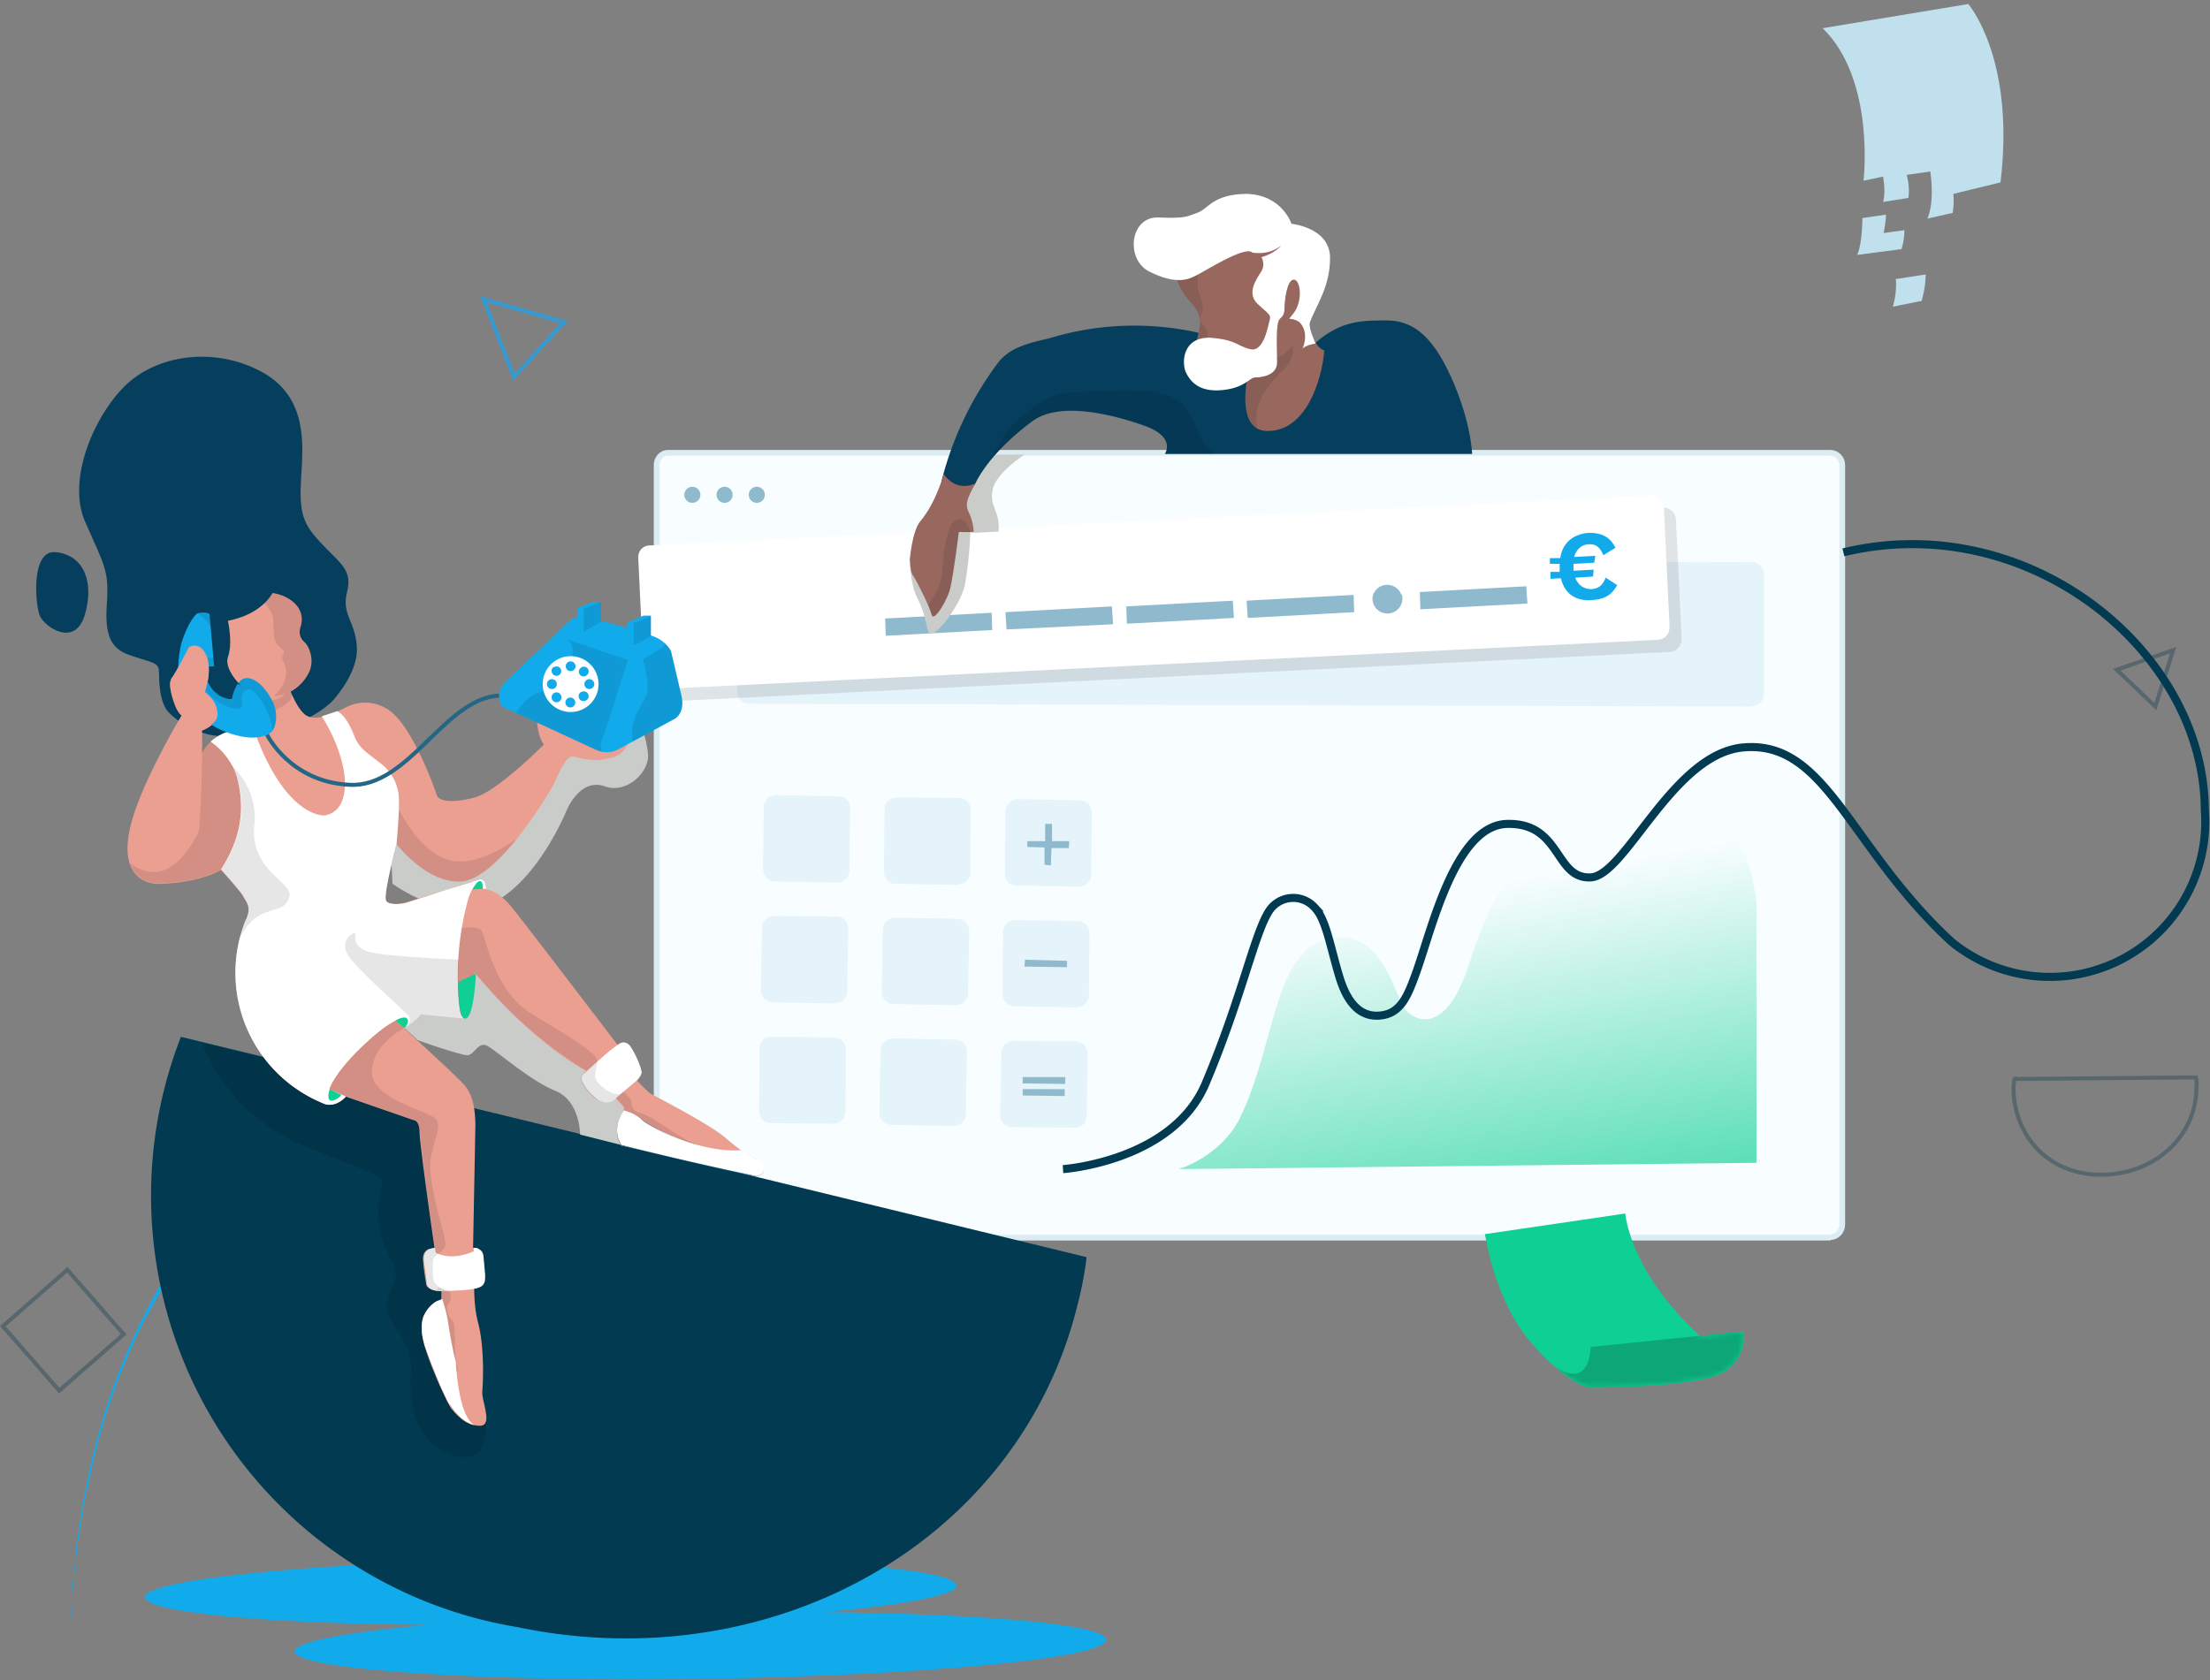 <svg xmlns="http://www.w3.org/2000/svg" xmlns:xlink="http://www.w3.org/1999/xlink" width="384" height="292" viewBox="0 0 384 292"><rect x="0" y="0" width="384" height="292" fill="#808080" stroke="none"/><defs><path d="M352 131.6l-.5 1.5c-2 8.2 2.4 16.6 11.9 18.5 8.6 1.8 17-2.8 19-11 .2-.5.3-1 .3-1.6l-30.8-7.4z" id="a"></path><linearGradient x1="40.4%" y1="24%" x2="77.7%" y2="149.9%" id="b"><stop stop-color="#0ED094" stop-opacity="0" offset="0%"></stop><stop stop-color="#0ED094" offset="100%"></stop></linearGradient><path d="M118 10c14.2-1.3 23-3 23-4.6C141 2.2 109.4 0 70.4.6 31.5 1.2 0 4.2 0 7.4 0 10 20.6 12 49 12.2c-14.1 1.3-23 3-23 4.6 0 3.2 31.7 5.3 70.6 4.8 39-.6 70.4-3.6 70.4-6.8 0-2.6-20.6-4.5-49-4.8" id="c"></path><path d="M6.2.3a76 76 0 0 0 58.5 102.5c44 9.2 87.3-14.6 97.4-56.3.7-2.7 1.2-5.4 1.5-8L6.2.2z" id="d"></path><path d="M.5 4.5L25.8.3s8.2 9.4 5.6 31l-8.2 2s.2 1.2-.1 3.3l-4.4 1s1.3-2.5.5-8.2l-4.1.6s.6 2 .3 4l-4.4.7s.5-1.5 0-4.4l-3.4.7S9.7 13.5.5 4.5zm6.9 33l4.1-.6c0 1.2-.4 3.2-.4 3.2l3.6-.5c0 1.9-.5 3.3-.5 3.3l-7.7 1c.9-2 .9-6.3.9-6.3zm11 9.8c0 2.3-.7 4.6-.7 4.6l-5 1c.8-2.8.5-4.8.5-4.8l5.2-.8z" id="e"></path><path d="M25 .4s.7 10.1 13 21.3l7.5-.8s1 4.5-3.6 7.2c-4.7 2.6-23 2.6-23 2.6s-3.3-.1-9.7-7.2C2.8 16.5 1.1 6.4.6 4L25.1.4z" id="f"></path></defs><g fill="none" fill-rule="evenodd"><g transform="translate(0 52)"><path d="M34.4 163.4a82.9 82.9 0 0 0-10 15.5 112 112 0 0 0-6.7 17.3l-1.2 4.5-1 4.5c-.8 3-1.2 6.1-1.7 9.2-.3 1.5-.4 3-.6 4.6l-.5 4.6-.6 9.3.5-9.3.5-4.6c.1-1.6.2-3.1.5-4.6.5-3.1.9-6.2 1.6-9.2l1-4.6 1.2-4.5a112.6 112.6 0 0 1 11-25.7c1.6-2.6 3.4-5.2 5.5-7.5l.5.5z" fill="#11ABEC"></path><path stroke="#58676D" stroke-width=".7" d="M21.5 179.9l-11.2 9.8-9.8-11.2 11.2-9.8z"></path><path stroke="#3799D1" stroke-width=".7" d="M84 0l5.3 13.5L98 4z"></path><path stroke="#58676D" stroke-width=".7" d="M377.6 61l-9.8 3.4 6.7 6.4z"></path><use stroke="#58676D" stroke-width=".7" transform="rotate(-14 366.9 141.8)" xlink:href="#a"></use></g><g transform="translate(114 78.3)"><path d="M204.1 136.8H2.1c-1.1 0-2-1-2-2.1V2.7C0 1.4 1 .4 2 .4h202c1.2 0 2.1 1 2.1 2.1v132c0 1.2-.9 2.2-2 2.2" stroke="#DCECF3" fill="#F8FDFF"></path><ellipse fill="#8FBACD" cx="6.3" cy="7.7" rx="1.4" ry="1.4"></ellipse><ellipse fill="#8FBACD" cx="11.9" cy="7.7" rx="1.4" ry="1.4"></ellipse><ellipse fill="#8FBACD" cx="17.5" cy="7.7" rx="1.4" ry="1.4"></ellipse></g><path d="M304.4 122.8l-174.3-.5c-1.1 0-2-1-2-2.1V99.3c0-1.2 1-2.1 2-2l174.3.4c1.2 0 2.1 1 2.1 2v21c0 1.1-1 2-2.1 2" fill="#3799D0" opacity=".1"></path><path d="M290.2 113.3l-174 8.6c-1.2 0-2.1-.8-2.2-2l-1-20.8c-.1-1.2.8-2.2 2-2.2l174-8.7c1.1 0 2.1.9 2.2 2l1 20.9c0 1.1-.8 2.1-2 2.2" fill="#000" opacity=".1"></path><path d="M288.1 111.2l-174 8.6c-1.2.1-2.1-.8-2.2-2l-1-20.8c-.1-1.2.8-2.2 2-2.2l174-8.7c1.1 0 2.1.9 2.2 2l1 20.9c0 1.2-.8 2.1-2 2.2" fill="#FFF"></path><path fill="#8FBACD" d="M172.4 109.5l-18.5 1-.1-3 18.5-1zM193.4 108.5l-18.5.9-.2-3 18.5-1zM214.4 107.4l-18.6 1-.1-3 18.5-1zM235.3 106.4l-18.5 1-.2-3 18.6-1zM265.4 104.9l-18.6 1-.1-3 18.5-1zM243.6 103.4a2.6 2.6 0 1 1-5.1.3 2.6 2.6 0 0 1 5-.3"></path><path d="M273.7 100.4c.5 1.3 1.5 2 2.8 2 1.3-.1 2-.7 2.5-2l2 1.3c-1 1.8-2.3 2.5-4.5 2.6-2.6.2-4.6-1-5.3-3.8l-1.8.1v-1.2h1.6v-.7-.7h-1.7V97h1.8c.4-2.7 2.3-4.2 5-4.4 2.3 0 3.7.8 4.6 2.6l-2.1 1.3c-.5-1.2-1.2-2-2.5-1.9-1.3 0-2.2.9-2.6 2.2l3.7-.2-.2 1.2-3.6.2V99.2l3.5-.2-.1 1.2-3 .2z" fill="#11ABEC"></path><g><path d="M110.2 47.6c-6 .5-5.8 9.5-19 7-13.4-2.5-17 8.3-20.7 19.1C67 84.6 62.3 84 60 82c-2.4-1.8-3.9-14.8-13.7-12.9-9.8 2-9.3 18.5-15.6 31.3-3.4 6.7-10.6 8.8-10.6 8.8l100.4-1.1V63c-.9-7.9-4-15.5-9.6-15.5h-.6" fill="url(#b)" transform="translate(184.7 94)"></path><path d="M320.3 96c32-7.7 62.6 17 62.8 44.7a27 27 0 0 1-44 23c-17.8-16.4-21.7-35-36.1-33.8-12.4 1-20.6 22.5-26.7 22.6-6.2.2-5-9.5-14.4-9.3-9.2.2-13.2 18.8-16 26.3-1.3 3.6-2.5 6.3-5.4 6.9-3.5.7-6.2-1.3-7.8-6.7-1.6-5.3-2.3-10-4.3-12a5 5 0 0 0-7.8.5c-2.6 3.8-4.8 15.2-11.2 30.3-5.8 13.4-24.7 14.7-24.7 14.7" stroke="#013A51" stroke-width="1.4"></path></g><g><path d="M145.5 153.4l-10.9-.2c-1.1 0-2-1-2-2.1l.1-10.9c0-1.1 1-2 2.2-2l10.8.2c1.2 0 2.1 1 2 2.1l-.1 10.8c0 1.2-1 2.1-2.1 2.1M166.4 153.8l-10.8-.2c-1.2 0-2-1-2-2.2l.1-10.8c0-1.2 1-2 2.2-2l10.8.1c1.2 0 2 1 2 2.2l-.1 10.8c0 1.2-1 2-2.2 2M187.4 154.1l-10.8-.2c-1.2 0-2.1-1-2-2l.1-11c0-1 1-2 2.1-2l10.9.2c1.1 0 2 1 2 2.1l-.1 10.9c0 1.1-1 2-2.2 2M145 174.4l-10.8-.2c-1.1 0-2-1-2-2.2l.2-10.8c0-1.1 1-2 2.1-2l10.9.1c1.1 0 2 1 2 2.2l-.2 10.8c0 1.2-1 2-2.1 2M166 174.7l-10.8-.2c-1.1 0-2-1-2-2l.2-11c0-1 1-2 2-2l11 .2c1 0 2 1 2 2.1l-.2 10.9c0 1.1-1 2-2.1 2M187 175.1l-10.8-.2c-1.1 0-2-1-2-2.1l.1-10.9c0-1.1 1-2 2.2-2l10.8.2c1.2 0 2.1 1 2 2.1l-.1 10.8c0 1.2-1 2.1-2.1 2.1M144.7 195.3l-10.8-.1c-1.2 0-2.1-1-2-2.2l.1-10.8c0-1.2 1-2.1 2.1-2l10.9.1c1.1 0 2 1 2 2.1l-.1 10.9c0 1.1-1 2-2.2 2M165.7 195.7l-10.8-.2c-1.2 0-2.1-1-2.1-2.1l.2-10.8c0-1.2 1-2.1 2.1-2.1l10.9.2c1.1 0 2 1 2 2.1l-.2 10.9c0 1.1-1 2-2.1 2M186.7 196l-10.9-.1c-1.1 0-2-1-2-2.1l.2-10.9c0-1.1 1-2 2.1-2l10.8.1c1.2 0 2.1 1 2.1 2.2l-.2 10.8c0 1.2-1 2.1-2.1 2" fill="#3799D0" opacity=".1"></path><path fill="#8FBACD" d="M185.8 146.2h-3v-3h-1.2v3h-3.1v1l3 .1v3l1.1.1.1-3h3zM178 168l7.4.1V167l-7.3-.2zM177.7 188.3l7.4.1v-1.2h-7.4zM177.7 190.4l7.3.1v-1.2h-7.3z"></path></g><g transform="translate(25.2 180)"><use fill="#11ABEC" xlink:href="#c" transform="translate(0 90.2)"></use><use fill="#013A51" xlink:href="#d"></use></g><g><path d="M169.2 92.5s-.1-1.6-.6-2.9c-.5-1.3-1-2.1-1-2.1l1.6-5.2L173 79h5s-4.8 3.1-5.5 6c-.7 3 1.3 3.7 1 7.4l-4.2.2" fill="#CACCCA"></path><path d="M208.1 57.8a50.8 50.8 0 0 0-25.8 1c-3.2.8-6.8 1.4-9 4.4a58.1 58.1 0 0 0-9.7 20.4s2.1 3.3 5.8.6c0 0 2.1-5.2 10-11 5-3.7 14.9-.8 19.2.7 5.9 2 3.8 5 3.8 5H255.8c-.3-3.9-1.4-8-3.2-12.3-2.8-6.5-6-10.9-11.6-10.9s-11-.2-18.2 10.9c0 0-6.7-5.7-14.7-8.8z" fill="#063E5D"></path><path d="M206 40s-2.8 4.8-1.5 8.6c1.3 3.8 3.6 4.2 4 7 .3 2.9-3.6 8.5 3.4 9.3 4.7.6 7.1-1.2 7.1-1.2s-.2-.8-2.4 2.8c0 0-1.6 8.3 3.5 8.4 6.8.2 9.6-8.8 10-14 0 0-3.3-.7-2.8-9.4 0 0 2-.2 2-4s-2.3-4.3-2.3-4.3-3.6-5.2-11.4-5c-7.8.2-9.6 1.7-9.6 1.7" fill="#98685F"></path><path d="M168.6 92.5l-7.4.2-3.1 4.4s-.1 4.2 1.4 7.1c1.6 3 1.5 6.1 2.2 6 1.6-.2 5.1-5.2 5.9-8.3 0 0 .8-3.7 1-9.4" fill="#CACCCA"></path><path d="M164 82.3s-1.3 5-4.1 8.3c-1.4 1.7-1.8 6.5-1.8 6.5s0 2.4.6 3c.7 1.1 2.9 5.5 3.2 6.8.4 1.3 3-3 3.3-5.1.5-2.2 1.4-9.3 1.4-9.3h2.6s0-1.3-.6-2.9c-.7-1.6-1.2-1.9.9-5.6 0 0-3.2 1.8-5.6-1.7" fill="#98685F"></path><path d="M210.7 38.6l-5.5 3c-.7 1.8-1.5 4.7-.7 7 1.3 3.8 3.6 4.2 4 7 .3 2.2-2 6 .1 8l.8-.3s1.1-5.4-.2-6.6c-1.2-1.2-.4-1.9-.2-2.9.1-1-.7-3-.7-3-1.1-4.7 2.2-10.1 3.8-12.4l-1.4.2M165.6 90.8c-1.1 1-1.9 6.6-1.9 8.8 0 1.7-1.6 4.3-2.4 5.6l.6 1.7c.4 1.3 3-3 3.3-5.1.5-2.2 1.4-9.3 1.4-9.3h2c-.8-2.5-1.8-2.6-3-1.7M221.3 62L211 64.8h.8a12 12 0 0 0 6.3-.6c-.4.4-.9 1-1.6 2.3 0 0-1.3 6.4 2 8-1.2-5.5 3.5-9 5.1-10.9 1.6-1.9.9-3.5.9-3.5-2 2.6-3.3 2-3.3 2" fill="#000" opacity=".1"></path><path d="M224.4 38.9s-1.6-5-7.7-5.2c-6 0-6.8 2.7-8.7 3.3-1.8.6-1.8 1-6.7.8-5-.2-5.8 7.3-1.6 9.4 4.8 2.4 6.9 1.3 8.1.7 1.3-.6 8.6-5.3 9.8-4 0 0 2.7.6 5-1.2 0 0-1 1.3-3.4 2 0 0 .7 1.2 0 2.4s-2.8 3.8-.6 5.8c2.2 2 2.2 1.8 2 2.8-.3 1-1 5.5-3.3 5s-2.5-1.7-7.1-2c-4.6-.1-4.9 4.1-4.2 5.9.8 1.7 2.3 3.6 6.4 3.2 4-.4 4.7-2.2 5.7-2.2s3.8-.3 3.8-2.6c0-2.2-.3-7 .5-7.6.7-.6.8-1.1.8-2.1s.4-4.7 1.6-4.7c1.2 0 1.6 3.7 0 5.8l-.8 1s1 0 1.8.6c.7.7 1.5 2.2.5 4.7 0 0 .1-.6 2.3-1 0 0-1.3-2.7-1-3.7 1.1-2.9 3.6-6.3 3.5-11.4-.2-5.1-6.7-5.7-6.7-5.7" fill="#FFF"></path><path d="M205.1 70c-3.3-3.1-13.1-2-18.2-1.8-5 .2-6.8 2.2-10 4.7-2 1.5-3.6 4.7-4.7 7 1.6-1.9 4-4.3 7.3-6.8 4.9-3.6 14.8-.7 19 .8 6 2 4 5 4 5h8.6c-3.8-2.8-2.7-6-6-9" fill="#000" opacity=".1"></path></g><g><path d="M68 143.6v6l.2 4s9.7 7.2 17.5 3.3c7.8-4 12.6-15.7 12.6-15.7s2.3-6.2 6.9-4.5c3.7 1.3 7.6-2.5 7.4-5.5-.2-3-1.7-7.2-2.7-6.8-1 .4 0 0 0 0l-.5 4.5-4.8 1.5h-6.5l-8.6 13.5-13.3 4-8.2-4.3zM72.6 180.8s7.3 2.6 8.6 2.6c1.3 0 1.9-2.7 3.7-1.5 1.9 1.2 7.4 6 11.6 7.7 4.3 1.7 4.3 7.6 4.3 7.6l8.3 2.1.6-8-24-22.1-7.7-1.7-8.9 7.8 1.2 3.4 2.3 2.1" fill="#CACCCA"></path><path d="M35.1 181.3s4.2 12.3 17.6 17.8c13.3 5.5 14.2 4.8 13.5 7.8-.8 3-.8 7.7 1.7 11.9s-1.2 5.3-.6 9c.7 3.6 4.5 5.2 4.1 10.8-.3 5.6.7 12.3 7.6 14.4 7 2 5.3-7.6 5.3-7.6L75 194.7 46.3 184 35 181.3z" fill="#000" opacity=".1"></path><path d="M29.1 123.6s2.4 2.8 6.9 4c5 1.3 16.5-.5 21.8-5.8 0 0 4.5-4.8 4.2-9.3-.2-4.5-2.7-5.6-1.7-9.6 1-4-1.3-5-4.5-8.5-3.2-3.4-3.8-5.2-3.5-11.1.4-6 1.2-14.2-6.7-18.6-8-4.4-17.8-3.2-23.5 2-5.6 5.2-10.6 16.6-7.3 24 3.3 7.5 4.1 8.4 3.8 13.7-.4 5.2.2 8 3.5 9.3 3.4 1.3 5.4 1.3 5.5 2.7.1 1.4-.1 5 1.5 7.2" fill="#063E5D"></path><path d="M132 201.7c-.5-.1-3-1.3-6-4-3-2.5-12.6-7.4-13.1-7.7a28 28 0 0 1-2.2-2.2c.4-.5.7-1 .7-1.2 0-1-1.2-4.4-2.7-5.2 0 0-.2-.6-1.4.2 0 0-17-22.3-18.6-24.2-1.6-1.8-3-2.7-4.2-2.8 0 0-.3-1.8-.9-1.8-.5 0-12.2 3.8-13 4-.7.3-3 .6-3.5-.2-.6-.9 1.8-9.9 1.8-9.9s5.3 7 11.4 6.5c6.2-.6 14.7-14.7 15.8-16.7 1-2.1 2.2-5 3.3-5 1.1 0 3 1.1 6.5.3 1.9-.4 3.2-1.8 3.2-3 .1-1.2.2-5-.4-4.4-.6.5-.8 3.3-1.2 3.3-.4 0-2.5 1.2-3.3 1-.8-.4-1.8-3-6-2.1l-4.9-1.4s.1 2.8 1.2 4.2c0 0-8 8.1-12 9.2-4.2 1.1-6.3.6-6.6-.4-.3-1-3.7-10.4-7.3-13.9A7.2 7.2 0 0 0 60 123c-1.2.6-4.7 2.5-6.7 1.4-1.2-.7-2.2-2.8-2.8-4.2a7.6 7.6 0 0 0 3-3c1.3-2.2.3-4.8-.6-5.6-1.2-1.1-.8-2.3-.6-2.9.1-.5.8-3-2.4-4.8a7.7 7.7 0 0 0-9.5 1.8c-2.7 3-1.7 7.5-1.7 7.5.9 4.5 4 8 7.7 8h.1c.3 1 .6 3 .3 4-.4 1.3-.7 1.7-2.3 1.5-1.7-.3-7-.1-9.4 4.1V127s2.7-1 2.7-2.7c0-1.8-1-3-2.2-3.9 0 0 1.4-4 .2-6.5s-3-1.3-3-1.3-2.1 4.2-3 5.4c-.8 1.2.7 4.8.7 4.8s.4 1.1 1.1 1.6c0 0-7.8 12.6-9.2 20.5-1.4 8 3.7 8.6 4.6 8.7 1 .1 7.3-.1 11.4-2.4 0 0 3.7 4.1 3.9 4.7.2.6 1.7 1.7.3 4.3A24.5 24.5 0 0 0 56 191.7s1.9 1.2 4.1-1.1l11.8 4.1s1 0 1 2.1c0 2 2.6 20.1 2.6 20.1l-1 .2s-1 .3-1 1.6.5 4.2.6 4.7c0 0 .4 1 2.6 1v1.3c0 .4-.7 0-1.9 1.4-1.2 1.2-1.8 2.3-1.4 5.2.4 3 4 11 5 12.5 1.2 1.4 2.6 3 5 3 2.3 0 .3-4.2.4-5.9.3-4 .1-8.9-.7-11.9-.7-2.6-.7-5.4-.7-6 1.3-.3 1.6-.7 1.7-1.4.2-1.2-.2-4.5-.2-4.5s-.4-1.4-1.7-1.2l.4-21.2c0-3.3-.6-5.7-2-7.2-1.3-1.5-10.4-9.8-10.4-9.8s2.5-1.5 3-2.4c2 .2 7.2.8 7.7.7.6 0 .7-6 .7-6s.8-2.2 1-1.8c.3.3 9.2 11.4 19.2 16.9 0 0-.5.5-.7 1-.3.5 1 3.4 3.3 4.3.8.3 1.2.2 2.5-.6l1.3 1.4c.5.6-.3 1.6-.3 1.6-1.6 3.1 0 5.3 0 5.3l23.4 5.3c2-.2 1.2-2.6.7-2.7" fill="#EA9F91"></path><path d="M84.5 154.6s-.2-1.8-.9-1.8-1.5 1.8-1.5 1.8 2-.2 2.4 0" fill="#0ED094"></path><path d="M107.6 194.9l.6 2.5 15.2 5.1s2-2.4-1.5-3.3c-3.5-.9-8.6-5.4-10.5-5.7-1.8-.4-1.6-1.6-1.7-2.1 0-.6-1.7-1.8-1.7-1.8l-1.5 1.2v.3l.5-.3 1.3 1.4c.5.6-.3 1.6-.3 1.6l-.4 1.1" fill="#000" opacity=".1"></path><path d="M75.6 217l.1.7s2.4 1.6 6.6-.2v-.6s.5-.1.9.2c.4.2.7.5.8 1.2l.3 3.3c0 1 0 1.5-.7 2-.8.5-3.4.7-4.2.7-.9 0-3 .3-4.2-.1-1.2-.5-1-1-1.1-1.7l-.4-3.1s-.6-2.4 1.9-2.5M101.6 186.5s4.6-4.3 5.9-5c0 0 1-.9 2 .3.8 1.2 1.7 3.1 2 4.5 0 0 0 .8-1.1 1.7l-3.8 3.2c-.2.2-1.3 1-2.9-.2-1.6-1.2-2.2-2.4-2.4-2.8-.2-.3-.6-1 .3-1.7" fill="#FFF"></path><path d="M50.8 120.8l-.3-.7a7.6 7.6 0 0 0 3-3c1.3-2.2.3-4.8-.6-5.6-1.2-1.1-.8-2.3-.6-2.9.1-.5.8-3-2.4-4.8a7.4 7.4 0 0 0-5.4-.7c1.2 1.2 3.1 3.4 3 4.8 0 2.1 0 3.6 1 4.4.9.8 1 1 .6 1.7-.4.6.6 1 .6 3 0 2.1-2.1 4-2.1 4s.7 0 2-.5c0 0-1 1.3-3 1.3l.1.2c.2 1 .4 2.3.1 3 0 0 .3-1 1.2-1.6.9-.6 2.6-1.3 2.8-2.6M36.6 128.9c-.6.5-1 1-1.5 1.8 0 2.6-.1 8.4-.5 13.6 0 0-4.6 11.3-12 5.7 1 3 3.7 3.4 4.4 3.5 1 .1 7.3-.1 11.4-2.4 0 0 3.4-4.7 3.5-10 0-5.2-1-9.2-5.3-12.2M68.2 149.6l.7-2.9s5.3 7 11.4 6.5c3-.3 6.6-3.8 9.6-7.5-.1 0-7.2 5.6-12.5 3.6-5.2-2-8.5-9.4-8.5-9.4l-3.2 3 2.5 6.7zM61.9 182.3l-.2.2a18 18 0 0 0-4 5.6v.2l-.1.1v.2l-.3.7 3 1.3 11.7 4.1s1 0 1 2.1c0 2 2.6 20.1 2.6 20.1l-1 .2s-1 .3-1 1.6.5 4.2.6 4.7c0 0 .4.9 2.2 1H78c-1.2 0-2.4-1.2-2.6-1.7-.2-.5-.2-2-.2-3.4 0-1.3 2.2-1.7 2.2-3.2 0-1.5-3.4-11-2.5-15.2 1-4.2 1.6-4.8 1-6.2-.6-1.5-11.2-3.4-11.3-8.3 0-5 5.7-7.7 5.7-7.7l-1.5-1.3a30 30 0 0 0-7 4.9M104.8 189c-2.3-1.7-1.1-2.8-1-4.5 0-1.6-5.1-4.4-11.6-8.4-6.4-4-7.8-13.2-8.5-14.3-.4-.7-2.1-.7-3.5-.5-.6 3.6-.7 7.2-.6 9.4 0 0 .5 0 2.3-1 .4-.2.7-.7 1-.2a74.8 74.8 0 0 0 19 16.6l-1 1.2c-.2.5 1.4 3.3 3.6 4.2.8.3 1.5.3 2.5-.7l1-.8s-1 .8-3.2-1" fill="#000" opacity=".1"></path><path d="M132.7 203.4c-.2 0-1.3.1-3.9-.7-1.7-.5-5.3-2.3-8-3.8a30.5 30.5 0 0 1-9.4-4.4c-1.2-1.1-3-1.4-3-1.4-2.4 3.5-.4 6-.4 6s22.1 5.4 23.4 5.3c.8 0 1.2-.5 1.3-1" fill="#246685"></path><path d="M84.5 154.6s-.1-1-.3-1.3l-.2-.3-.4-.2h-.1l-1.8.6-4.3 1.3-6.7 2.2c-.8.2-3 .5-3.6-.3-.6-.9 1.8-9.9 1.8-9.9s.7-7.2.3-9a8 8 0 0 0-3.3-5.2c-2.3-1.8-3.5-2.5-4.3-4.5-.8-2-1.7-3.7-3-4.4l-2.7.9s3.4 5 4 10.6c.4 5.7-2.5 6.4-3.3 6.6-.9.2-7.4-.3-12.6-15.2-1.6 0-5 .2-7.4 2.4 0 0 3.4 2.1 4.6 6.3 1.1 4.2 1.3 9.6-2.8 15.9 0 0 3.7 4.1 3.9 4.7.2.6 1.7 1.7.3 4.3A24.5 24.5 0 0 0 56 191.7s1.9 1.2 4.1-1.1l-2.9-1.3s1-3.2 6.9-8.5 7.6-4.3 6-2c0 0 2.6-1.6 3.1-2.5 2 .2 7.2.8 7.7.7 0 0-.8 0-1-1.4a50 50 0 0 1 1.5-19.5 8 8 0 0 1 1.4-2.6c1.2-1.2 1.1 1 1.1 1h.5" fill="#FFF"></path><path d="M79.6 170.7l3.1-1.5s-.3 7.3-1.7 7.8c-1.4.6-1.4-5.3-1.4-6.3" fill="#0ED094"></path><path d="M31 117.2s-.3-3.6 1-6.8c1.2-3.1 2.3-3.8 2.3-3.8s1-.3 1.9 0c.8.3 3 2.4 3.5 6.2.6 3.7-4.1 3-4.1 3s-.3 2 1.3 4c1.6 1.9 3.4 1.7 3.4 1.7s.3-2.2 1.6-3.3c1.3-1 3.5.2 5.2 3.2 1.7 3 .4 5.4.4 5.4s-.6 1.4-3.8 1.4c-2 0-11-1.5-12.7-11" fill="#11ABEC"></path><path d="M47.5 126.8s1.3-2.4-.4-5.4c-1.7-3-3.9-4.2-5.2-3.2-1.3 1-1.6 3.3-1.6 3.3s-1.8.2-3.4-1.8c-1.6-1.9-1.3-3.9-1.3-3.9s4.7.7 4.1-3c-.6-3.8-2.7-6-3.5-6.2-.9-.3-1.9 0-1.9 0s3.5 2 3.5 6.6c0 0 0 1.2-1.2 1.2s-2.5-.8-2.6.8c0 1.7 1.3 5.8 5 7.4 3.9 1.6 3-.4 3-1.3s.8-2 2-1.2c1 .7 2.9 3.6 3.4 6.8l.1-.1" fill="#000" opacity=".1"></path><path d="M35 130.7s.2-1.2 0-3.8c0 0 2.8-1 2.8-2.7 0-1.8-1-3-2.2-3.9 0 0 1.4-4 .2-6.5s-3-1.3-3-1.3-2.1 4.2-3 5.4c-.8 1.2.7 4.8.7 4.8s.4 1.1 1.1 1.6c0 0-2 3.2-4 7.4l7.5-1z" fill="#EA9F91"></path><path d="M99.1 107.8l-11.6 11s-1.6 1.7-.3 4l5.7 2.6 10.4 4.8s2 1.2 4.2 0l9.8-5.3s1.8-1 1.1-4l-1.8-7.7s-.7-1.6-2.8-2.5c-2.2-.9-9.7-2.9-9.7-2.9s-3.5-1.4-5 0" fill="#11ABEC"></path><path d="M109.1 114.7l-10.3-3.5c1.7 2.6.1 3.8-1 5-1 1.4.5 2.9-3.1 3.8-3.7.9-5 3.9-5 3.9l3.2 1.5 10.4 4.8 1.4.5c-.8-1.3.3-3.1.3-3.1l4.1-12.9zM118.4 120.8l-1.8-7.6s-.3-.7-1.1-1.4c0 .2-.1.5-.5.8l-3.3 2s1 3.3.8 5.5c-.3 2.2-3.2 4-2.6 8.8l7.4-4s1.8-1 1.1-4" fill="#000" opacity=".1"></path><path d="M104 118.9a4.8 4.8 0 1 1-9.7 0 4.8 4.8 0 0 1 9.7 0" fill="#FFF"></path><path d="M100 115.8a.8.8 0 1 1-1.7 0 .8.8 0 0 1 1.7 0M98.6 121.4a.8.8 0 1 1 1 1.4.8.8 0 0 1-1-1.4M95.4 118.2a.8.8 0 1 1 1 1.4.8.8 0 0 1-1-1.4M101.9 118.2a.8.8 0 1 1 1 1.4.8.8 0 0 1-1-1.4M101 116a.8.8 0 1 1 .9 1.4.8.8 0 0 1-1-1.3M96.2 116a.8.8 0 1 1 1 1.3.8.8 0 0 1-1-1.4M96.2 120.5a.8.8 0 1 1 1 1.4.8.8 0 0 1-1-1.4M101 120.3a.8.8 0 1 1 .9 1.4.8.8 0 0 1-1-1.4M103 104.6l-2.7 1.1v4h1l3-1.6v-3.5z" fill="#11ABEC"></path><path fill="#000" opacity=".1" d="M101.4 105.8l3-1.2v3.5l-3 1.7z"></path><path fill="#11ABEC" d="M111.8 107l-2.8 1.2v4h1l3.1-1.6V107z"></path><path fill="#000" opacity=".1" d="M110.1 108.3l3-1.2v3.5l-3 1.6z"></path><path d="M46.4 127.7s4 8.2 14.3 8.7c10.3.6 16.5-15 26-15.5" stroke="#246685" stroke-width=".7"></path><path d="M68.8 177.4l1.5 1.3s1-1.1.4-1.7c-.6-.5-2 .4-2 .4" fill="#0ED094"></path><path d="M108.4 193s1.8.4 3 1.5c1.1 1.2 10.2 6 17.4 5.4l2.4 1.5c.9.3 1.2.2 1.5 1.1.2 1-.1 1.8-1.3 1.9A577 577 0 0 1 108 199s-2-2.5.4-6" fill="#FFF"></path><path d="M48.6 99.4s-.1 6.7-9 8.5c0 0 .9 4 0 6.2-.7 2.3 2.2 5 2.2 5l-4.5-2.2-1-11.4L48 96.7l6.2 8.2-1.4 5.6s.5-2-.7-4.6c0 0-1.3-2.8-4.2-3 0 0 1.3-1 .7-3.5" fill="#063E5D"></path><path d="M43 157.2v.1c.3.7.3 1.6-.4 2.8a9.5 9.5 0 0 0-.8 2.4l-.2.6c3.3-6.6 7.8-3.6 8.7-7.3.6-2.5-7-4.5-6.1-12.5.7-6.3-4-10.3-4-10.3a10.8 10.8 0 0 1 1.2 3 16.6 16.6 0 0 1-.4 9.9l-.2.5v.2c-1 2.7-2.4 4.5-2.4 4.5s3.7 4.1 3.9 4.7c0 .3.5.7.8 1.4M80 175.6c-.1-.7-.5-3.9-.3-8.1v-.7s-13.4-.6-15.7-1.4c-2.4-.7-2.4-2.3-2.2-3 .2-.8-2.8.7-1.5 3.3 1.3 2.5 10.3 10.2 10.8 11h.1v.7c0 .5-1 1.3-1 1.3s2.6-1.5 3.1-2.4c2 .2 7.2.8 7.7.7 0 0-.8 0-1-1.4" fill="#000" opacity=".1"></path><path d="M57.3 189.3l2 1s-.4.7-1.5 1c-1.3.2-.5-2-.5-2" fill="#0ED094"></path><path d="M78.6 229.5c-.8-.8-1.3-2.2-.6-3 .7-1 0-2.1 0-2.1l-1.8-.7-.4.6h1v1.4c0 .4-.7 0-1.9 1.4-1.2 1.2-1.8 2.3-1.4 5.2a37 37 0 0 0 2.6 7.7c2-.5 3.7-1.2 3.4-2.2-.8-2.2-.1-7.6-.9-8.3" fill="#000" opacity=".1"></path><path d="M80.2 246.5l.7.5c.2.1.8.5 1.5.7-2.3-1.4-3-7.6-3.2-11-.7-2.7-1.1-5.4-1.3-6.5-.2-2-1.1-4.5-1.1-4.5 0 .2-.5.3-1 .5a5 5 0 0 0-1.9 2c-.7 1.1-.6 2.4-.6 3 0 .5.1 1.2.5 2.7l1.3 3.5 1.3 3.2 1.4 3 1.3 1.8 1 1" fill="#FFF"></path><path d="M10 96c4.7.7 6.4 5.3 4.7 11-1.8 5.6-7 1.9-7.8 0-.8-2-1.6-11.8 3-11z" fill="#063E5D"></path></g><g transform="translate(316.2 .4)"><use fill="#C0E0ED" xlink:href="#e"></use></g><g transform="translate(257.4 210.5)"><mask id="g" fill="#fff"><use xlink:href="#f"></use></mask><use fill="#0ED094" xlink:href="#f"></use><path d="M11.9 26.2c4.7 4.4 7 4.5 7 4.5s18.3 0 23-2.6c4.6-2.7 3.6-7.2 3.6-7.2L19 23.6c-.6 8.6-7.1 2.7-7.1 2.6" fill="#0DA777" mask="url(#g)"></path></g></g></svg>